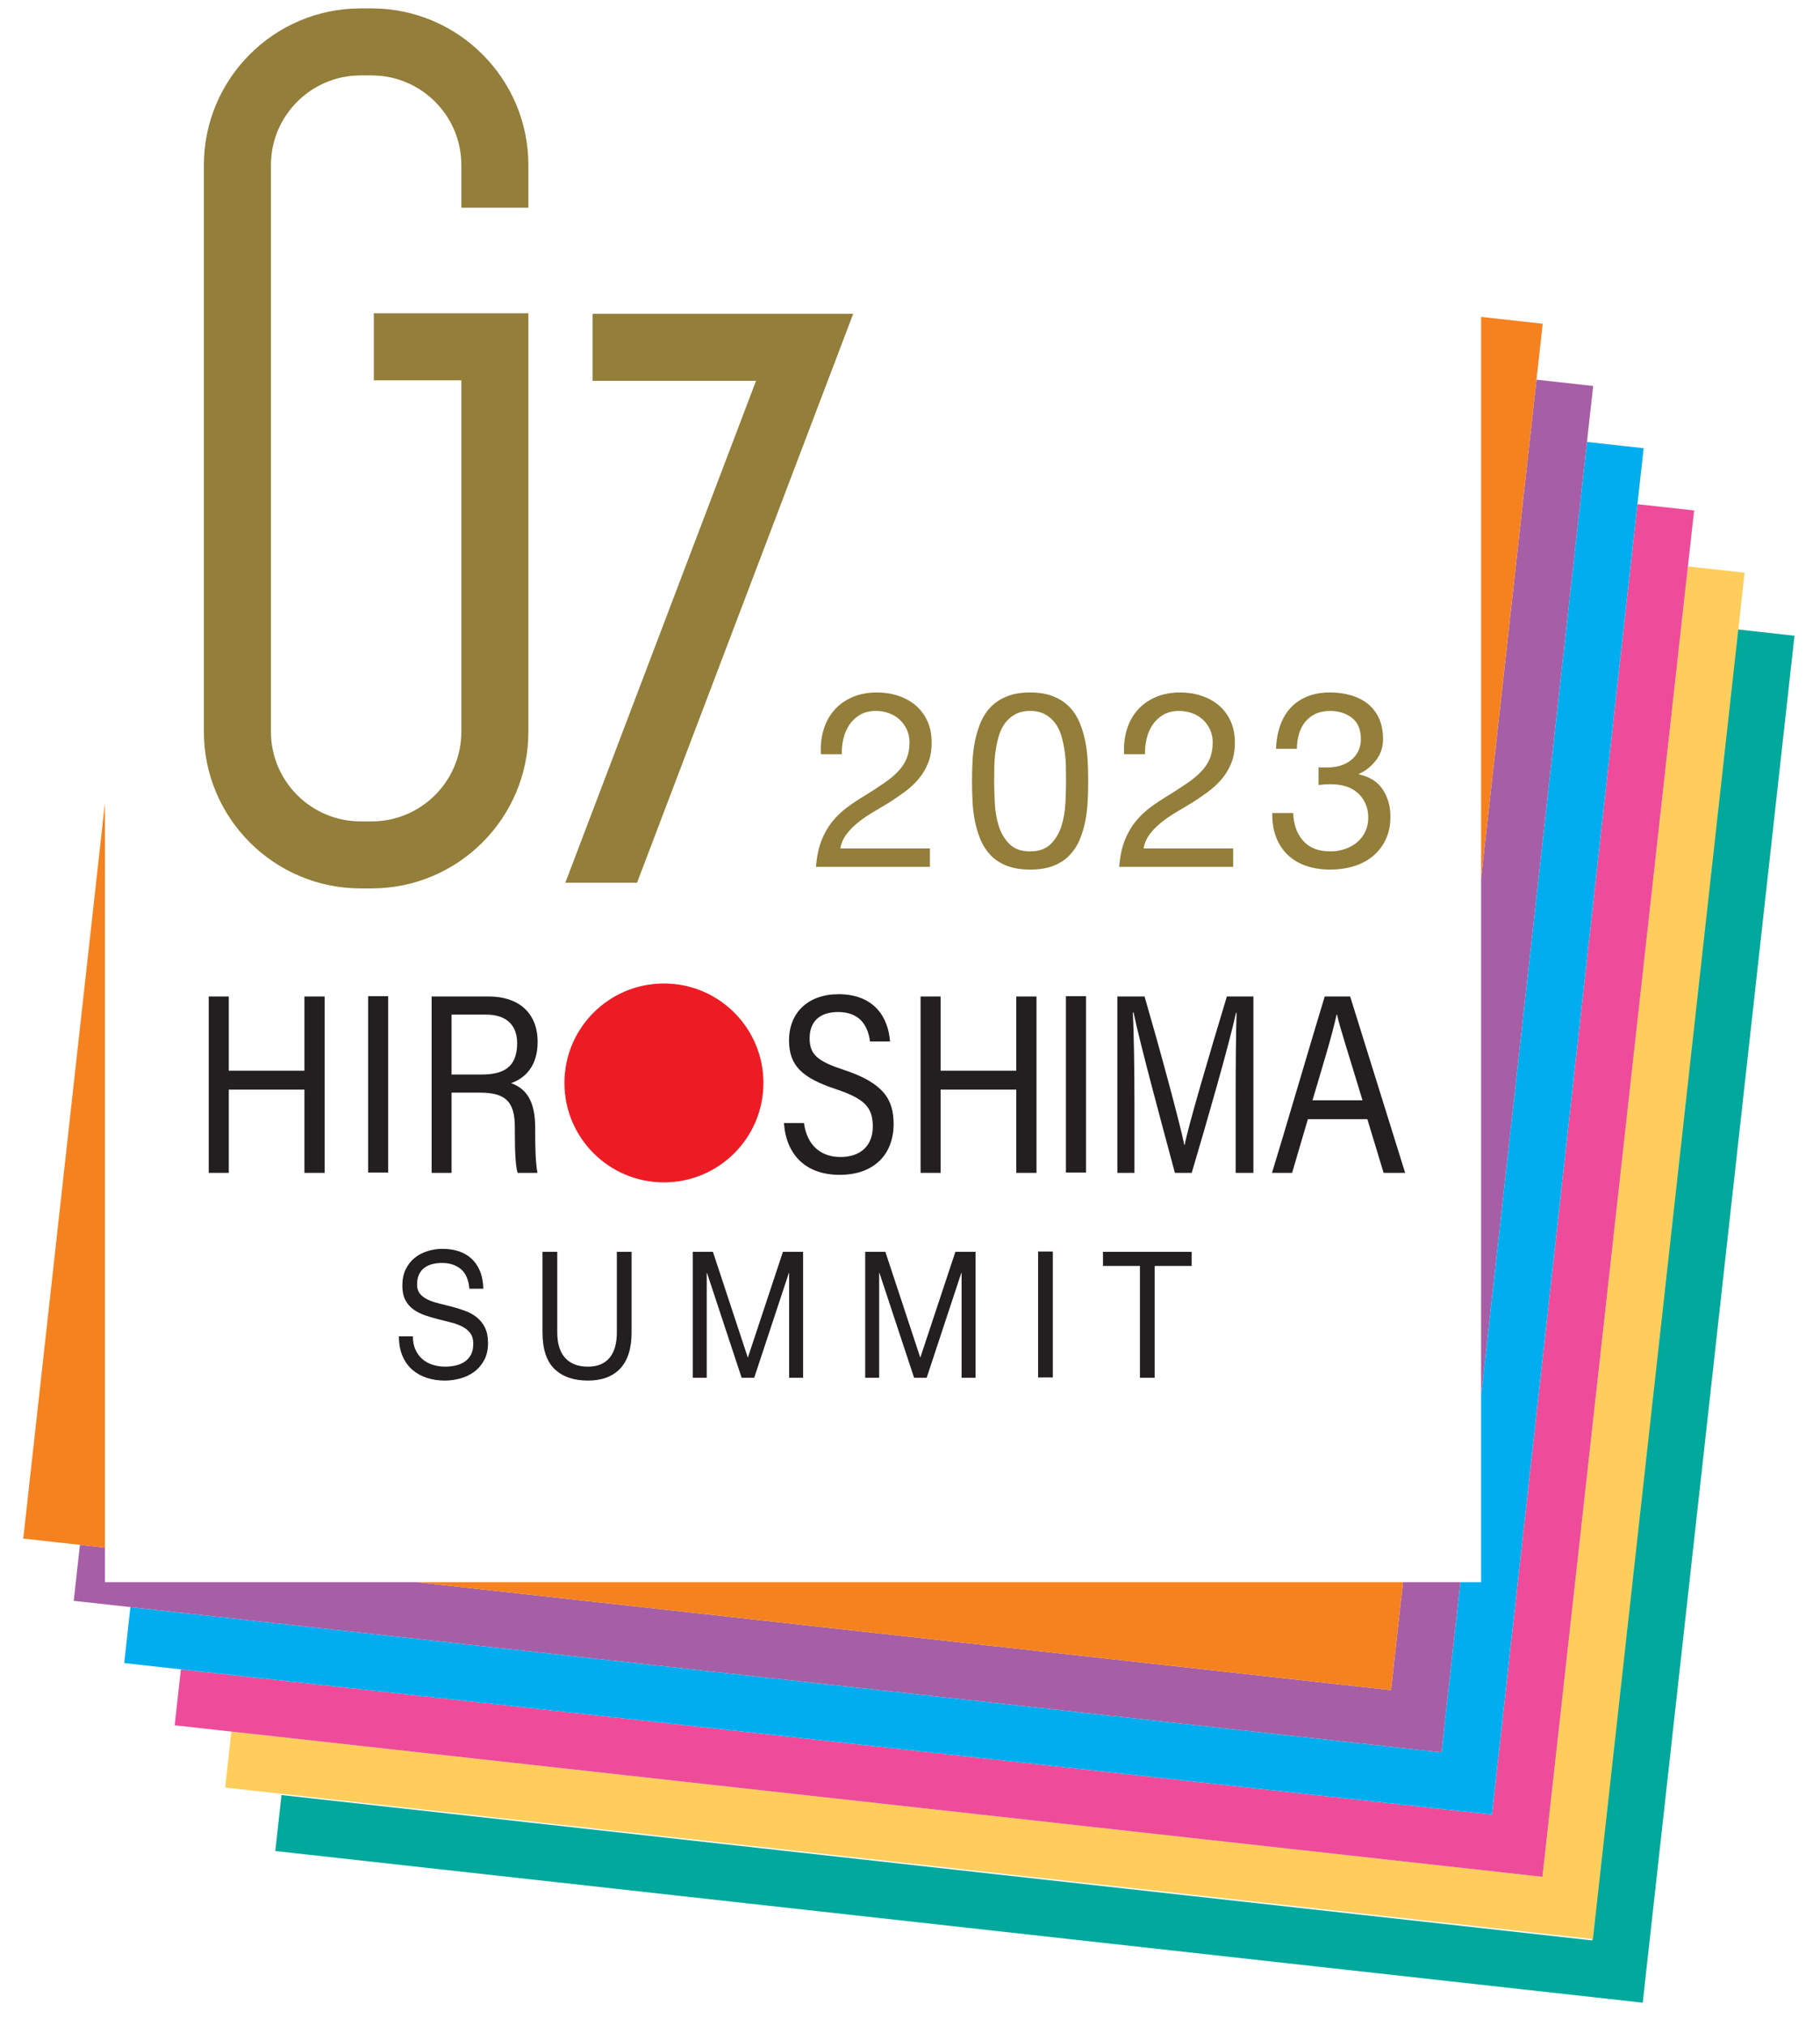 <?xml version="1.0" encoding="UTF-8" standalone="no"?>
<!DOCTYPE svg PUBLIC "-//W3C//DTD SVG 1.1//EN" "http://www.w3.org/Graphics/SVG/1.1/DTD/svg11.dtd">
<svg width="100%" height="100%" viewBox="0 0 568 632" version="1.1" xmlns="http://www.w3.org/2000/svg" xmlns:xlink="http://www.w3.org/1999/xlink" xml:space="preserve" xmlns:serif="http://www.serif.com/" style="fill-rule:evenodd;clip-rule:evenodd;stroke-linejoin:round;stroke-miterlimit:2;">
    <g id="アートボード1" transform="matrix(0.942,0,0,0.807,-293.537,-277.299)">
        <rect x="311.685" y="343.42" width="602.863" height="781.911" style="fill:none;"/>
        <g transform="matrix(-4.397,-0.569,-0.488,5.129,482.063,506.651)">
            <path d="M-92.77,5.365L-97.04,5.365L-97.04,108.397L5.992,108.397L5.992,104.177L-92.77,104.177L-92.77,5.365Z" style="fill:rgb(0,169,156);"/>
        </g>
        <g transform="matrix(1.062,0,0,1.238,-64.925,-186.663)">
            <path d="M851.481,1033.86L424.793,986.54L426.731,969.064L835.735,1014.42L881.117,605.213L898.801,607.174L851.481,1033.86Z" style="fill:rgb(255,205,91);"/>
        </g>
        <g transform="matrix(1.062,0,0,1.238,-64.925,-186.663)">
            <path d="M409.047,967.103L410.985,949.627L819.989,994.987L865.372,585.775L883.056,587.736L881.117,605.213L873.603,604.379L881.117,605.213L835.735,1014.42L409.047,967.103Z" style="fill:rgb(238,76,155);"/>
        </g>
        <g transform="matrix(1.062,0,0,1.238,-64.925,-186.663)">
            <path d="M819.989,994.987L410.985,949.627L411.685,943.321L410.985,949.627L393.302,947.666L395.24,930.19L804.243,975.549L810.138,922.4L816.598,922.4L816.598,864.153L849.626,566.338L867.31,568.299L819.989,994.987Z" style="fill:rgb(0,174,239);"/>
        </g>
        <g transform="matrix(1.062,0,0,1.238,-64.925,-186.663)">
            <path d="M377.556,928.228L379.494,910.752L387.293,911.617L387.293,922.4L484.527,922.4L788.498,956.112L792.237,922.4L810.138,922.4L804.243,975.549L377.556,928.228ZM816.598,864.153L816.598,702.74L833.881,546.901L851.564,548.862L816.598,864.153Z" style="fill:rgb(166,94,166);"/>
        </g>
        <g transform="matrix(1.062,0,0,1.238,-64.925,-186.663)">
            <path d="M788.498,956.112L484.527,922.4L792.237,922.4L788.498,956.112ZM387.293,911.617L361.811,908.791L387.293,679.029L387.293,911.617ZM830.004,581.853L828.066,599.329L830.004,581.853ZM835.819,529.424L816.598,702.74L816.598,527.293L835.819,529.424Z" style="fill:rgb(245,130,31);"/>
        </g>
        <g transform="matrix(4.424,0,0,5.16,380.763,797.042)">
            <path d="M0,-13.214L1.502,-13.214L1.502,-7.654L7.167,-7.654L7.167,-13.214L8.68,-13.214L8.68,0L7.167,0L7.167,-6.238L1.502,-6.238L1.502,0L0,0L0,-13.214Z" style="fill:rgb(35,31,32);fill-rule:nonzero;"/>
        </g>
        <g transform="matrix(-4.424,0,0,5.16,930.519,-2663.37)">
            <rect x="110.828" y="657.384" width="1.502" height="13.214" style="fill:rgb(35,31,32);"/>
        </g>
        <g transform="matrix(4.424,0,0,5.16,461.219,766.878)">
            <path d="M0,-1.523L2.239,-1.523C3.821,-1.523 4.911,-2.015 4.911,-3.868C4.911,-5.283 4.041,-6.011 2.595,-6.011L0,-6.011L0,-1.523ZM0,-0.166L0,5.846L-1.494,5.846L-1.494,-7.369L2.799,-7.369C4.941,-7.369 6.445,-6.211 6.445,-3.962C6.445,-2.054 5.404,-1.205 4.453,-0.876C5.721,-0.433 6.261,0.655 6.261,2.454L6.261,2.694C6.261,3.916 6.286,5.069 6.431,5.846L4.944,5.846C4.779,5.315 4.738,4.091 4.738,2.71L4.738,2.446C4.738,0.572 4.116,-0.166 2.119,-0.166L0,-0.166Z" style="fill:rgb(35,31,32);fill-rule:nonzero;"/>
        </g>
        <g transform="matrix(4.424,0,0,5.16,577.964,747.983)">
            <path d="M0,5.776C0.238,7.491 1.301,8.318 2.741,8.318C4.196,8.318 5.155,7.508 5.155,6.037C5.155,4.574 4.522,3.953 2.394,3.234C-0.146,2.392 -1.117,1.472 -1.117,-0.422C-1.117,-2.521 0.337,-3.879 2.593,-3.879C5.203,-3.879 6.315,-2.203 6.444,-0.337L4.95,-0.337C4.764,-1.687 4.054,-2.543 2.552,-2.543C1.131,-2.543 0.424,-1.786 0.424,-0.573C0.424,0.667 1.055,1.156 3.001,1.796C5.991,2.785 6.715,4.032 6.715,5.853C6.715,8.051 5.319,9.655 2.675,9.655C0.159,9.655 -1.326,8.182 -1.5,5.776L0,5.776Z" style="fill:rgb(35,31,32);fill-rule:nonzero;"/>
        </g>
        <g transform="matrix(4.424,0,0,5.16,616.602,797.042)">
            <path d="M0,-13.214L1.502,-13.214L1.502,-7.654L7.167,-7.654L7.167,-13.214L8.68,-13.214L8.68,0L7.167,0L7.167,-6.238L1.502,-6.238L1.502,0L0,0L0,-13.214Z" style="fill:rgb(35,31,32);fill-rule:nonzero;"/>
        </g>
        <g transform="matrix(-4.424,0,0,5.16,1392.87,-2663.37)">
            <rect x="163.08" y="657.384" width="1.502" height="13.214" style="fill:rgb(35,31,32);"/>
        </g>
        <g transform="matrix(4.424,0,0,5.16,720.989,757.9)">
            <path d="M0,1.956C0,-0.485 0.021,-3.011 0.069,-4.405L0.025,-4.405C-0.49,-2.031 -2.165,3.793 -3.291,7.585L-4.55,7.585C-5.398,4.416 -7.119,-1.905 -7.648,-4.43L-7.702,-4.43C-7.618,-2.9 -7.58,0.05 -7.58,2.32L-7.58,7.585L-8.859,7.585L-8.859,-5.629L-6.822,-5.629C-5.687,-1.72 -4.221,3.676 -3.844,5.495L-3.818,5.495C-3.601,4.228 -1.845,-1.694 -0.659,-5.629L1.328,-5.629L1.328,7.585L0,7.585L0,1.956Z" style="fill:rgb(35,31,32);fill-rule:nonzero;"/>
        </g>
        <g transform="matrix(4.424,0,0,5.16,763.019,756.91)">
            <path d="M0,2.34C-1.025,-1.062 -1.676,-3.03 -1.912,-4.083L-1.941,-4.083C-2.279,-2.524 -2.908,-0.489 -3.748,2.34L0,2.34ZM-4.093,3.756L-5.274,7.777L-6.78,7.777C-5.929,5.021 -3.785,-2.31 -2.832,-5.437L-0.926,-5.437L3.193,7.777L1.58,7.777L0.362,3.756L-4.093,3.756Z" style="fill:rgb(35,31,32);fill-rule:nonzero;"/>
        </g>
        <g transform="matrix(4.424,0,0,5.16,464.266,869.531)">
            <path d="M0,-6.844C-0.368,-7.148 -0.839,-7.3 -1.412,-7.3C-1.645,-7.3 -1.873,-7.273 -2.098,-7.221C-2.323,-7.168 -2.522,-7.08 -2.697,-6.956C-2.871,-6.833 -3.011,-6.667 -3.115,-6.461C-3.22,-6.254 -3.272,-5.996 -3.272,-5.688C-3.272,-5.397 -3.196,-5.162 -3.046,-4.981C-2.894,-4.8 -2.693,-4.653 -2.441,-4.539C-2.189,-4.424 -1.904,-4.329 -1.587,-4.254C-1.269,-4.179 -0.946,-4.098 -0.616,-4.01C-0.287,-3.922 0.037,-3.818 0.354,-3.699C0.672,-3.581 0.957,-3.42 1.209,-3.217C1.461,-3.014 1.662,-2.759 1.813,-2.451C1.964,-2.142 2.04,-1.755 2.04,-1.288C2.04,-0.786 1.941,-0.357 1.743,-0C1.546,0.357 1.292,0.648 0.982,0.872C0.672,1.097 0.325,1.26 -0.058,1.361C-0.442,1.462 -0.823,1.513 -1.203,1.513C-1.668,1.513 -2.108,1.447 -2.522,1.315C-2.937,1.183 -3.301,0.983 -3.615,0.714C-3.929,0.445 -4.177,0.102 -4.359,-0.317C-4.541,-0.735 -4.632,-1.231 -4.632,-1.803L-3.586,-1.803C-3.586,-1.407 -3.518,-1.065 -3.383,-0.779C-3.247,-0.493 -3.069,-0.257 -2.848,-0.072C-2.627,0.112 -2.369,0.249 -2.075,0.337C-1.78,0.425 -1.478,0.469 -1.168,0.469C-0.92,0.469 -0.67,0.443 -0.419,0.39C-0.167,0.337 0.06,0.247 0.261,0.119C0.463,-0.009 0.626,-0.183 0.75,-0.403C0.873,-0.623 0.936,-0.905 0.936,-1.248C0.936,-1.574 0.86,-1.838 0.709,-2.041C0.558,-2.244 0.356,-2.409 0.105,-2.537C-0.147,-2.664 -0.432,-2.768 -0.75,-2.847C-1.068,-2.926 -1.391,-3.008 -1.72,-3.091C-2.05,-3.175 -2.373,-3.272 -2.691,-3.382C-3.009,-3.492 -3.294,-3.638 -3.545,-3.818C-3.797,-3.999 -3.998,-4.232 -4.15,-4.518C-4.301,-4.805 -4.376,-5.164 -4.376,-5.595C-4.376,-6.071 -4.291,-6.483 -4.121,-6.831C-3.95,-7.179 -3.724,-7.465 -3.441,-7.69C-3.158,-7.914 -2.836,-8.081 -2.476,-8.192C-2.115,-8.302 -1.746,-8.357 -1.366,-8.357C-0.94,-8.357 -0.545,-8.299 -0.18,-8.185C0.184,-8.07 0.504,-7.89 0.779,-7.643C1.054,-7.397 1.271,-7.086 1.43,-6.712C1.588,-6.337 1.676,-5.89 1.691,-5.371L0.645,-5.371C0.583,-6.049 0.368,-6.54 0,-6.844" style="fill:rgb(35,31,32);fill-rule:nonzero;"/>
        </g>
        <g transform="matrix(4.424,0,0,5.16,517.106,832.237)">
            <path d="M0,7.835C-0.566,8.438 -1.372,8.74 -2.418,8.74C-3.487,8.74 -4.322,8.452 -4.923,7.875C-5.523,7.298 -5.823,6.38 -5.823,5.12L-5.823,-0.905L-4.719,-0.905L-4.719,5.12C-4.719,5.965 -4.522,6.606 -4.127,7.042C-3.731,7.478 -3.162,7.697 -2.418,7.697C-1.713,7.697 -1.176,7.478 -0.808,7.042C-0.44,6.606 -0.256,5.965 -0.256,5.12L-0.256,-0.905L0.848,-0.905L0.848,5.12C0.848,6.327 0.565,7.232 0,7.835" style="fill:rgb(35,31,32);fill-rule:nonzero;"/>
        </g>
        <g transform="matrix(4.424,0,0,5.16,547.806,876.248)">
            <path d="M0,-9.434L2.615,-1.507L5.242,-9.434L6.753,-9.434L6.753,0L5.707,0L5.707,-7.848L5.684,-7.848L3.092,0L2.15,0L-0.442,-7.848L-0.465,-7.848L-0.465,0L-1.511,0L-1.511,-9.434L0,-9.434Z" style="fill:rgb(35,31,32);fill-rule:nonzero;"/>
        </g>
        <g transform="matrix(4.424,0,0,5.16,604.939,876.248)">
            <path d="M0,-9.434L2.615,-1.507L5.242,-9.434L6.753,-9.434L6.753,0L5.707,0L5.707,-7.848L5.684,-7.848L3.092,0L2.15,0L-0.442,-7.848L-0.465,-7.848L-0.465,0L-1.511,0L-1.511,-9.434L0,-9.434Z" style="fill:rgb(35,31,32);fill-rule:nonzero;"/>
        </g>
        <g transform="matrix(-4.424,0,0,5.16,1372.66,-2485.45)">
            <rect x="160.995" y="642.035" width="1.104" height="9.434" style="fill:rgb(35,31,32);"/>
        </g>
        <g transform="matrix(4.424,0,0,5.16,677.037,870.794)">
            <path d="M0,-7.32L0,-8.377L6.637,-8.377L6.637,-7.32L3.871,-7.32L3.871,1.057L2.766,1.057L2.766,-7.32L0,-7.32Z" style="fill:rgb(35,31,32);fill-rule:nonzero;"/>
        </g>
        <g transform="matrix(4.424,0,0,5.16,584.475,664.386)">
            <path d="M0,-7.501C0.172,-8.066 0.439,-8.555 0.802,-8.966C1.164,-9.378 1.615,-9.7 2.156,-9.934C2.697,-10.167 3.311,-10.284 3.999,-10.284C4.564,-10.284 5.096,-10.201 5.594,-10.035C6.091,-9.869 6.525,-9.63 6.893,-9.317C7.262,-9.003 7.553,-8.613 7.769,-8.146C7.983,-7.679 8.091,-7.139 8.091,-6.524C8.091,-5.946 8.002,-5.437 7.824,-4.995C7.646,-4.552 7.409,-4.156 7.114,-3.806C6.82,-3.456 6.481,-3.139 6.1,-2.857C5.72,-2.574 5.326,-2.304 4.921,-2.046C4.516,-1.8 4.11,-1.557 3.705,-1.318C3.299,-1.078 2.927,-0.823 2.589,-0.553C2.252,-0.282 1.963,0.009 1.723,0.323C1.484,0.636 1.327,0.995 1.253,1.401L7.962,1.401L7.962,2.783L-0.571,2.783C-0.51,2.009 -0.372,1.349 -0.156,0.802C0.058,0.255 0.332,-0.221 0.663,-0.627C0.995,-1.032 1.37,-1.388 1.788,-1.696C2.205,-2.003 2.642,-2.292 3.096,-2.562C3.649,-2.906 4.135,-3.222 4.552,-3.511C4.97,-3.8 5.317,-4.092 5.594,-4.386C5.87,-4.681 6.079,-5.001 6.22,-5.345C6.362,-5.689 6.432,-6.088 6.432,-6.543C6.432,-6.899 6.365,-7.222 6.23,-7.51C6.094,-7.799 5.913,-8.048 5.686,-8.257C5.458,-8.466 5.191,-8.625 4.884,-8.736C4.577,-8.847 4.251,-8.902 3.907,-8.902C3.453,-8.902 3.062,-8.807 2.737,-8.616C2.411,-8.426 2.144,-8.177 1.935,-7.87C1.726,-7.563 1.576,-7.215 1.484,-6.829C1.392,-6.441 1.351,-6.051 1.364,-5.658L-0.203,-5.658C-0.239,-6.321 -0.172,-6.936 0,-7.501" style="fill:rgb(147,126,58);fill-rule:nonzero;"/>
        </g>
        <g transform="matrix(4.424,0,0,5.16,641.188,637.048)">
            <path d="M0,3.298C0.03,3.906 0.129,4.478 0.295,5.012C0.46,5.547 0.728,5.998 1.097,6.367C1.465,6.736 1.981,6.92 2.645,6.92C3.308,6.92 3.824,6.736 4.193,6.367C4.561,5.998 4.829,5.547 4.995,5.012C5.16,4.478 5.258,3.906 5.289,3.298C5.32,2.69 5.335,2.14 5.335,1.649C5.335,1.329 5.332,0.976 5.326,0.589C5.32,0.202 5.289,-0.185 5.234,-0.572C5.179,-0.959 5.099,-1.337 4.995,-1.705C4.89,-2.074 4.736,-2.397 4.534,-2.673C4.331,-2.949 4.076,-3.174 3.769,-3.346C3.462,-3.518 3.087,-3.604 2.645,-3.604C2.202,-3.604 1.827,-3.518 1.52,-3.346C1.213,-3.174 0.958,-2.949 0.755,-2.673C0.553,-2.397 0.399,-2.074 0.295,-1.705C0.19,-1.337 0.11,-0.959 0.055,-0.572C0,-0.185 -0.031,0.202 -0.037,0.589C-0.043,0.976 -0.046,1.329 -0.046,1.649C-0.046,2.14 -0.031,2.69 0,3.298M-1.668,0.174C-1.644,-0.342 -1.582,-0.845 -1.484,-1.337C-1.386,-1.828 -1.244,-2.295 -1.06,-2.738C-0.876,-3.18 -0.624,-3.567 -0.304,-3.899C0.015,-4.231 0.418,-4.495 0.903,-4.691C1.388,-4.888 1.969,-4.986 2.645,-4.986C3.32,-4.986 3.901,-4.888 4.386,-4.691C4.872,-4.495 5.274,-4.231 5.593,-3.899C5.913,-3.567 6.165,-3.18 6.349,-2.738C6.534,-2.295 6.674,-1.828 6.773,-1.337C6.871,-0.845 6.933,-0.342 6.957,0.174C6.982,0.69 6.994,1.188 6.994,1.667C6.994,2.146 6.982,2.644 6.957,3.16C6.933,3.676 6.871,4.18 6.773,4.671C6.674,5.163 6.534,5.627 6.349,6.063C6.165,6.499 5.913,6.883 5.593,7.215C5.274,7.547 4.875,7.808 4.396,7.998C3.916,8.188 3.333,8.284 2.645,8.284C1.969,8.284 1.388,8.188 0.903,7.998C0.418,7.808 0.015,7.547 -0.304,7.215C-0.624,6.883 -0.876,6.499 -1.06,6.063C-1.244,5.627 -1.386,5.163 -1.484,4.671C-1.582,4.18 -1.644,3.676 -1.668,3.16C-1.693,2.644 -1.705,2.146 -1.705,1.667C-1.705,1.188 -1.693,0.69 -1.668,0.174" style="fill:rgb(147,126,58);fill-rule:nonzero;"/>
        </g>
        <g transform="matrix(4.424,0,0,5.16,684.932,664.386)">
            <path d="M0,-7.501C0.172,-8.066 0.439,-8.555 0.802,-8.966C1.164,-9.378 1.615,-9.7 2.156,-9.934C2.697,-10.167 3.311,-10.284 3.999,-10.284C4.564,-10.284 5.096,-10.201 5.594,-10.035C6.091,-9.869 6.525,-9.63 6.893,-9.317C7.262,-9.003 7.553,-8.613 7.769,-8.146C7.983,-7.679 8.091,-7.139 8.091,-6.524C8.091,-5.946 8.002,-5.437 7.824,-4.995C7.646,-4.552 7.409,-4.156 7.114,-3.806C6.82,-3.456 6.481,-3.139 6.1,-2.857C5.72,-2.574 5.326,-2.304 4.921,-2.046C4.516,-1.8 4.11,-1.557 3.705,-1.318C3.299,-1.078 2.927,-0.823 2.589,-0.553C2.252,-0.282 1.963,0.009 1.723,0.323C1.484,0.636 1.327,0.995 1.253,1.401L7.962,1.401L7.962,2.783L-0.571,2.783C-0.51,2.009 -0.372,1.349 -0.156,0.802C0.058,0.255 0.332,-0.221 0.663,-0.627C0.995,-1.032 1.37,-1.388 1.788,-1.696C2.205,-2.003 2.642,-2.292 3.096,-2.562C3.649,-2.906 4.135,-3.222 4.552,-3.511C4.97,-3.8 5.317,-4.092 5.594,-4.386C5.87,-4.681 6.079,-5.001 6.22,-5.345C6.362,-5.689 6.432,-6.088 6.432,-6.543C6.432,-6.899 6.365,-7.222 6.23,-7.51C6.094,-7.799 5.913,-8.048 5.686,-8.257C5.458,-8.466 5.191,-8.625 4.884,-8.736C4.577,-8.847 4.251,-8.902 3.907,-8.902C3.453,-8.902 3.062,-8.807 2.737,-8.616C2.411,-8.426 2.144,-8.177 1.935,-7.87C1.726,-7.563 1.576,-7.215 1.484,-6.829C1.392,-6.441 1.351,-6.051 1.364,-5.658L-0.203,-5.658C-0.239,-6.321 -0.172,-6.936 0,-7.501" style="fill:rgb(147,126,58);fill-rule:nonzero;"/>
        </g>
        <g transform="matrix(4.424,0,0,5.16,749.186,650.785)">
            <path d="M0,-2.027L0.516,-2.027C0.848,-2.027 1.164,-2.073 1.465,-2.165C1.766,-2.257 2.03,-2.393 2.258,-2.571C2.485,-2.749 2.666,-2.973 2.801,-3.244C2.937,-3.514 3.004,-3.821 3.004,-4.165C3.004,-4.865 2.783,-5.391 2.341,-5.741C1.899,-6.091 1.346,-6.266 0.682,-6.266C0.264,-6.266 -0.101,-6.189 -0.415,-6.036C-0.728,-5.882 -0.986,-5.676 -1.188,-5.418C-1.392,-5.16 -1.542,-4.859 -1.64,-4.515C-1.739,-4.171 -1.787,-3.809 -1.787,-3.428L-3.354,-3.428C-3.33,-4.054 -3.228,-4.626 -3.05,-5.142C-2.872,-5.658 -2.617,-6.1 -2.285,-6.469C-1.953,-6.837 -1.539,-7.126 -1.041,-7.335C-0.543,-7.544 0.031,-7.648 0.682,-7.648C1.247,-7.648 1.772,-7.578 2.258,-7.436C2.743,-7.295 3.164,-7.083 3.52,-6.8C3.877,-6.518 4.156,-6.155 4.359,-5.713C4.562,-5.271 4.663,-4.748 4.663,-4.147C4.663,-3.557 4.491,-3.035 4.147,-2.58C3.803,-2.125 3.373,-1.781 2.857,-1.548L2.857,-1.511C3.655,-1.339 4.249,-0.964 4.635,-0.387C5.022,0.191 5.216,0.873 5.216,1.659C5.216,2.311 5.096,2.885 4.856,3.382C4.617,3.88 4.294,4.294 3.889,4.626C3.484,4.958 3.007,5.207 2.461,5.373C1.914,5.538 1.333,5.621 0.719,5.621C0.056,5.621 -0.547,5.53 -1.087,5.345C-1.628,5.161 -2.089,4.888 -2.47,4.525C-2.85,4.163 -3.142,3.717 -3.345,3.189C-3.548,2.661 -3.643,2.059 -3.631,1.383L-2.064,1.383C-2.039,2.231 -1.794,2.921 -1.327,3.456C-0.86,3.991 -0.178,4.258 0.719,4.258C1.1,4.258 1.462,4.2 1.806,4.082C2.15,3.966 2.451,3.8 2.709,3.585C2.967,3.37 3.173,3.106 3.327,2.793C3.48,2.479 3.557,2.126 3.557,1.733C3.557,1.327 3.484,0.968 3.336,0.655C3.189,0.341 2.992,0.077 2.746,-0.138C2.5,-0.353 2.209,-0.513 1.871,-0.617C1.533,-0.721 1.167,-0.774 0.774,-0.774C0.442,-0.774 0.129,-0.755 -0.166,-0.718L-0.166,-2.045C-0.104,-2.033 -0.049,-2.027 0,-2.027" style="fill:rgb(147,126,58);fill-rule:nonzero;"/>
        </g>
        <g transform="matrix(4.424,0,0,5.16,434.742,346.867)">
            <path d="M0,65.93L-0.827,65.93C-7.299,65.93 -12.564,60.665 -12.564,54.193L-12.564,11.737C-12.564,5.265 -7.299,0 -0.827,0L0,0C6.472,0 11.737,5.265 11.737,11.737L11.737,14.933L6.717,14.933L6.717,11.737C6.717,8.033 3.704,5.02 0,5.02L-0.827,5.02C-4.53,5.02 -7.543,8.033 -7.543,11.737L-7.543,54.193C-7.543,57.897 -4.53,60.91 -0.827,60.91L0,60.91C3.704,60.91 6.717,57.897 6.717,54.193L6.717,27.865L0.162,27.865L0.162,22.844L11.737,22.844L11.737,54.193C11.737,60.665 6.472,65.93 0,65.93" style="fill:rgb(147,126,58);fill-rule:nonzero;"/>
        </g>
        <g transform="matrix(0,-5.16,-4.424,0,531.572,723.824)">
            <path d="M-7.451,-7.451C-11.566,-7.451 -14.901,-4.115 -14.901,-0C-14.901,4.115 -11.566,7.451 -7.451,7.451C-3.336,7.451 -0,4.115 -0,-0C-0,-4.115 -3.336,-7.451 -7.451,-7.451" style="fill:rgb(237,28,36);fill-rule:nonzero;"/>
        </g>
        <g transform="matrix(4.424,0,0,5.16,498.908,464.938)">
            <path d="M0,42.622L5.37,42.622L21.557,0L2.044,0L2.044,5.02L14.281,5.02L0,42.622Z" style="fill:rgb(147,126,58);fill-rule:nonzero;"/>
        </g>
    </g>
</svg>

